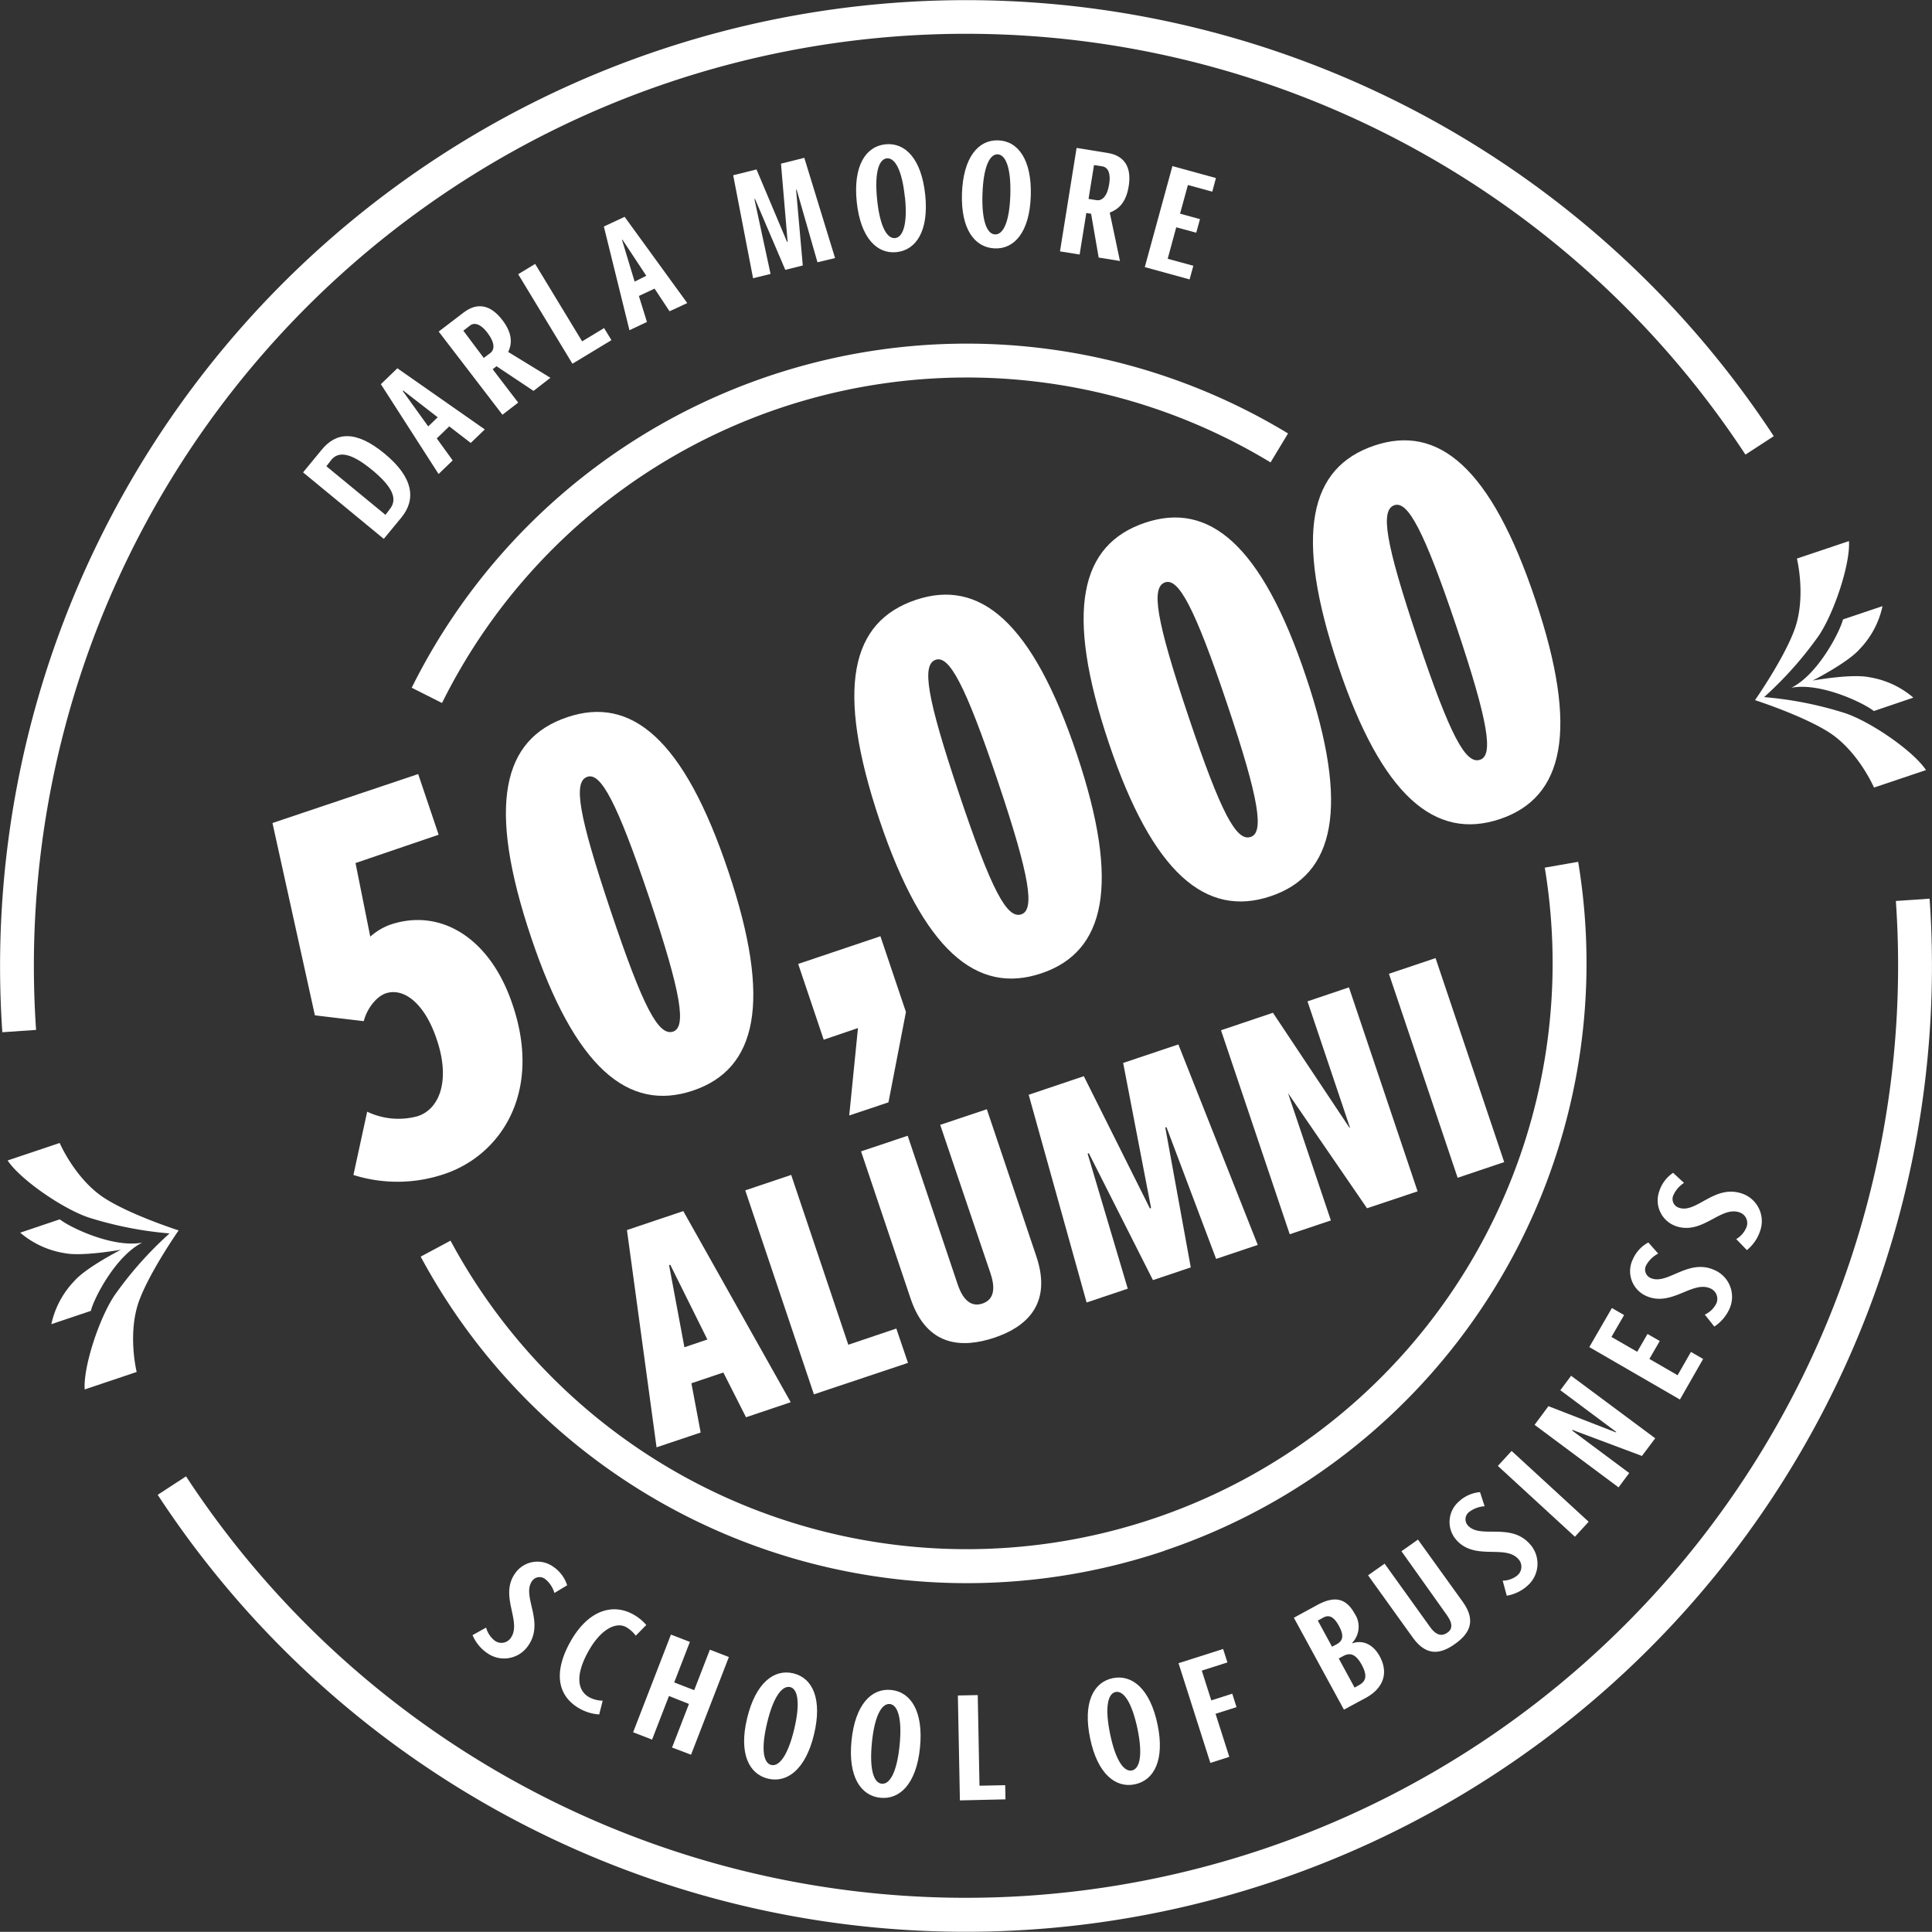 <svg id="Layer_1" data-name="Layer 1" xmlns="http://www.w3.org/2000/svg" viewBox="0 0 331.49 331.46"><rect x="0" y="0" width="331.49" height="331.46" fill="#333333" stroke="none"/><defs><style>.cls-1{fill:#fff;}</style></defs><path class="cls-1" d="M63,190.74a12.42,12.42,0,0,0,8.71.76c3.8-1.28,5.55-6.26,3.25-13.08-2-6.1-5.55-9-8.72-8-1.9.64-3.4,3-3.82,4.79l-8.39-1-7.28-33,25-8.4,3.51,10.41L61,148.08l2.53,12.63a10.57,10.57,0,0,1,3.44-2.06c8.59-2.89,17.16,2.22,21,13.8,5.11,15.16-2.18,25.81-11.77,29a25.08,25.08,0,0,1-15.56.15Z"/><path class="cls-1" d="M91.15,160.9c-7.67-22.8-4.94-34.11,6.19-37.85,10.94-3.68,20,3.67,27.63,26.46,7.55,22.44,4.87,33.93-6.07,37.61C107.77,190.86,98.63,183.15,91.15,160.9Zm20.26-6.82c-5.62-16.69-8.37-21.56-10.63-20.8-2.44.82-1.59,6.33,4,23S113,177.8,115.49,177C117.75,176.22,117,170.77,111.41,154.08Z"/><path class="cls-1" d="M145.71,191.39l1.5-15-5.88,2-4.38-13,14.11-4.75,4.38,13-3,15.5Z"/><path class="cls-1" d="M150.93,140.78c-7.67-22.79-4.93-34.1,6.19-37.85,10.95-3.68,20,3.67,27.64,26.47,7.54,22.43,4.87,33.92-6.08,37.6C167.56,170.75,158.42,163,150.93,140.78ZM171.19,134c-5.62-16.69-8.36-21.56-10.63-20.8-2.44.82-1.59,6.33,4,23s8.24,21.51,10.68,20.68C177.53,156.1,176.8,150.65,171.19,134Z"/><path class="cls-1" d="M190.27,127.54c-7.67-22.79-4.93-34.1,6.2-37.85,10.94-3.68,20,3.68,27.63,26.47,7.55,22.43,4.87,33.92-6.07,37.61C206.9,157.51,197.76,149.8,190.27,127.54Zm20.26-6.82c-5.61-16.69-8.36-21.56-10.62-20.8-2.44.82-1.6,6.33,4,23s8.24,21.5,10.68,20.68C216.87,142.86,216.15,137.41,210.53,120.72Z"/><path class="cls-1" d="M229.62,114.3c-7.67-22.79-4.93-34.1,6.19-37.85,10.94-3.68,20,3.68,27.63,26.47,7.55,22.43,4.87,33.92-6.07,37.61C246.24,144.27,237.1,136.56,229.62,114.3Zm20.26-6.81c-5.62-16.7-8.37-21.57-10.63-20.81-2.44.83-1.59,6.34,4,23s8.25,21.5,10.69,20.68C256.22,129.63,255.49,124.18,249.88,107.49Z"/><path class="cls-1" d="M128,243.17l-3.89-7.68-5.48,1.85,1.59,8.45-7.57,2.54-5.08-37.28,9.67-3.25,18.43,32.79ZM115,217l-.2.07,2.63,14.09,3.94-1.33Z"/><path class="cls-1" d="M139.65,239.24l-11.78-35,7.88-2.65,9.8,29.14,8.24-2.78,2,5.89Z"/><path class="cls-1" d="M161.32,193l8-2.68,8.49,25.23c2.84,8.42-2,12.26-7.29,14s-11.46,1.66-14.29-6.77l-8.49-25.23,8-2.68,8.57,25.48c1.09,3.25,2.71,3.83,4.25,3.31s2.49-1.91,1.38-5.21Z"/><path class="cls-1" d="M208.66,216l-8.52-22.61-.2.07,4.37,24-6.49,2.18-11-21.77-.21.07,6.89,23.17-7.06,2.37-9.94-35.64,9.46-3.19,11.34,22.69.2-.07-4.79-24.89,9.47-3.18,13.62,34.4Z"/><path class="cls-1" d="M234.55,207.31,221,187.57l7.35,21.83-7.06,2.37-11.79-35,8.91-3,13.12,19.71.1,0-7.29-21.67,7.11-2.4,11.78,35Z"/><path class="cls-1" d="M250.1,202.08l-11.79-35,8-2.69,11.78,35Z"/><path class="cls-1" d="M218,79.34A100.51,100.51,0,0,0,75.84,120.62L70.64,118A106.32,106.32,0,0,1,221,74.37Z"/><path class="cls-1" d="M199.78,266.09a106.37,106.37,0,0,1-127.6-50.48l5.12-2.74a100.54,100.54,0,0,0,187.75-64l5.73-1a106.35,106.35,0,0,1-71,118.2Z"/><path class="cls-1" d="M24.4,213.21h0c-5.07.95-12.51-2.67-14.14-4l-6.79,2.29a15.41,15.41,0,0,0,7.6,3.51c3,.62,9.67-.58,9.67-.58h0s-6,3.05-8,5.38a15.31,15.31,0,0,0-3.93,7.39l6.78-2.28C16.05,222.9,19.79,215.52,24.4,213.21Z"/><path class="cls-1" d="M15.16,208.88a63.49,63.49,0,0,0,13.93,2.75,63.16,63.16,0,0,0-9.43,10.61c-2.65,3.93-5.39,12.29-5.13,16.16l8.92-3s-1.66-6.72.48-12.38c1.92-5.06,6.72-11.91,6.72-11.91s-8-2.56-12.55-5.43c-5.13-3.21-7.86-9.57-7.86-9.57l-8.93,3C3.44,202.35,10.68,207.35,15.16,208.88Z"/><path class="cls-1" d="M307.37,118h0c4.61-2.31,8.35-9.69,8.85-11.72L323,104a15.23,15.23,0,0,1-3.93,7.38c-2.05,2.34-8.05,5.39-8.05,5.39h0s6.63-1.2,9.67-.58a15.32,15.32,0,0,1,7.6,3.51L321.51,122C319.88,120.67,312.44,117.05,307.37,118Z"/><path class="cls-1" d="M312.11,109a63.16,63.16,0,0,1-9.43,10.61,63.15,63.15,0,0,1,13.93,2.76c4.48,1.52,11.72,6.53,13.85,9.76l-8.92,3s-2.74-6.36-7.87-9.57c-4.59-2.87-12.55-5.43-12.55-5.43s4.8-6.85,6.71-11.91c2.15-5.66.48-12.38.48-12.38l8.93-3C317.5,96.68,314.76,105,312.11,109Z"/><path class="cls-1" d="M65.85,92.46,52,81.05l3.17-3.85c2.43-3,5.78-3.51,10.81.63s5.42,7.92,2.86,11Zm1-5.06c1.45-1.77.51-3.86-3-6.76-3.78-3.11-5.81-3.18-7-1.74L56,80l10.14,8.34Z"/><path class="cls-1" d="M80.77,76l-3.69-2.84-2.14,2.06L77.67,79l-2.42,2.33-9.9-15.41,2.83-2.73,15,10.49Zm-11.6-9-.08.07,4.38,6.09,1.63-1.56Z"/><path class="cls-1" d="M91.54,67.07l-6.35-4.23-.66.51,4.38,5.73-2.7,2.08L75.27,56.89l4.28-3.27c2.31-1.77,4.61-1.37,6.65,1.3,1.84,2.4,1.61,4.18,1,5.47l7.24,4.43Zm-7.42-6.49c.81-.62.77-1.84-.48-3.47-1-1.36-2.16-1.92-3-1.25l-1.14.88L83,61.41Z"/><path class="cls-1" d="M98.22,62.41,88.91,47.05l2.91-1.77,8.06,13.29,3.77-2.28,1.26,2.07Z"/><path class="cls-1" d="M114.88,53.41l-2.57-3.89-2.69,1.26L111,55.24l-3,1.42-4.39-17.79,3.56-1.67L117.92,52Zm-8.07-12.27-.09,0,2.17,7.18,2-1Z"/><path class="cls-1" d="M140.26,45l-3.57-12.45-.1,0,1.15,13-3,.75-5.19-12.15-.11,0L132.21,47l-3,.74-3.41-17.67,4-1,5.24,12.43.1,0L134,28.08l4-1,5.28,17.2Z"/><path class="cls-1" d="M147,34.67c-.64-6.19,1.52-9.56,4.92-9.91s6.19,2.5,6.83,8.69-1.58,9.46-4.92,9.81S147.66,40.86,147,34.67Zm8.25-.88c-.49-4.74-1.75-6.76-3.09-6.62s-2.15,2.37-1.66,7.11,1.75,6.71,3.08,6.57S155.76,38.53,155.27,33.79Z"/><path class="cls-1" d="M165.05,33.23c.21-6.22,2.8-9.26,6.21-9.15s5.8,3.32,5.6,9.54-2.84,9.15-6.2,9S164.86,39.45,165.05,33.23Zm8.3.25c.15-4.77-.83-6.94-2.17-7s-2.45,2.06-2.61,6.82.83,6.88,2.17,6.92S173.19,38.24,173.35,33.48Z"/><path class="cls-1" d="M188.51,44.19l-1.3-7.51-.82-.14-1.15,7.13-3.37-.54,2.85-17.75,5.31.86c2.88.46,4.16,2.41,3.63,5.72-.48,3-1.93,4-3.25,4.52l1.75,8.3Zm-.39-9.85c1,.17,1.87-.7,2.19-2.73.28-1.7-.09-2.89-1.18-3.07l-1.42-.22-.94,5.81Z"/><path class="cls-1" d="M196.42,45.83l4.74-17.33,7.47,2.05L208,32.89l-4.18-1.15-1.35,4.92,3.42.94-.64,2.33L201.82,39l-1.47,5.4,4.4,1.2-.64,2.34Z"/><path class="cls-1" d="M83.41,279.26a4.21,4.21,0,0,0,1.46,2.23,1.94,1.94,0,0,0,2.79-.49c1.91-2.79-2-7.12.69-11A4.66,4.66,0,0,1,95,268.87,6,6,0,0,1,97.31,272l-2.18,1.32a4.8,4.8,0,0,0-1.58-2.38,1.56,1.56,0,0,0-2.28.36c-1.78,2.6,2.2,6.91-.6,11a5,5,0,0,1-7.07,1.34,7,7,0,0,1-2.52-3.09Z"/><path class="cls-1" d="M102.81,294.16a7.78,7.78,0,0,1-3.23-.93c-3.68-2-4.76-5.85-1.9-11.21,3-5.6,7.22-7,10.83-5.1a8.34,8.34,0,0,1,2.38,1.89l-1.81,1.84a5.31,5.31,0,0,0-1.68-1.49c-1.71-.92-4.41.35-6.61,4.47s-1.56,6.58.36,7.61a5.11,5.11,0,0,0,2.26.56Z"/><path class="cls-1" d="M115.31,299.84l2.9-7.48L114.78,291l-2.9,7.48-3.25-1.26,6.49-16.76,3.25,1.26-2.69,6.95,3.43,1.33,2.69-6.95,3.26,1.26-6.49,16.76Z"/><path class="cls-1" d="M128.19,294.81c1.46-6.05,4.61-8.5,7.93-7.7s5,4.42,3.55,10.47-4.64,8.39-7.9,7.6S126.73,300.86,128.19,294.81Zm8.07,1.92c1.11-4.63.59-7-.71-7.27s-2.82,1.52-3.93,6.15-.59,6.91.71,7.22S135.14,301.36,136.26,296.73Z"/><path class="cls-1" d="M146.1,298.67c.62-6.19,3.41-9.05,6.8-8.71s5.57,3.7,4.95,9.9-3.46,8.94-6.8,8.6S145.48,304.87,146.1,298.67Zm8.25.81c.48-4.74-.36-7-1.69-7.11s-2.59,1.89-3.06,6.63.36,6.92,1.69,7.05S153.87,304.22,154.35,299.48Z"/><path class="cls-1" d="M164.7,308.91l-.35-18,3.41-.07.3,15.55,4.41-.09.05,2.43Z"/><path class="cls-1" d="M187.05,298.3c-1.28-6.09.52-9.66,3.86-10.36s6.43,1.85,7.7,7.95-.6,9.57-3.89,10.26S188.32,304.39,187.05,298.3Zm8.11-1.72c-1-4.67-2.44-6.54-3.75-6.27s-1.9,2.58-.93,7.25,2.43,6.49,3.74,6.21S196.13,301.25,195.16,296.58Z"/><path class="cls-1" d="M207.67,302.48l-5.46-17.11,7.65-2.44.74,2.31-4.4,1.4,1.63,5.11,3.6-1.15.73,2.31-3.6,1.14,2.36,7.39Z"/><path class="cls-1" d="M230.59,293.34,222,277.57l4-2.18c2.91-1.58,4.93-1.26,6.43,1.48a4,4,0,0,1-.42,5l0,.09c1.71-.6,3.53.06,4.71,2.21,1.67,3.06.43,5.61-2.33,7.12Zm-1.28-11.2c1.2-.65,1.28-1.59.41-3.19S228,277,227,277.57l-.89.49,2.44,4.48Zm3.85,7c1.1-.6,1.58-1.49.48-3.5s-2.12-2.07-3.21-1.48l-.73.4,2.72,5Z"/><path class="cls-1" d="M240.46,266.16l2.83-2L251,274.87c2.47,3.45.88,5.59-1.32,7.17s-4.75,2.42-7.23-1l-7.72-10.75,2.84-2,7.81,10.88c1.14,1.59,2.12,1.52,2.91,1s1.13-1.4,0-3Z"/><path class="cls-1" d="M257.83,271.21a4.11,4.11,0,0,0,2.51-.9,1.94,1.94,0,0,0,.16-2.83c-2.28-2.5-7.38.31-10.57-3.2a4.65,4.65,0,0,1,.43-6.69,6,6,0,0,1,3.58-1.57l.79,2.42a4.9,4.9,0,0,0-2.68,1,1.57,1.57,0,0,0-.18,2.31c2.12,2.33,7.23-.55,10.56,3.11a5,5,0,0,1-.31,7.18,7.07,7.07,0,0,1-3.59,1.75Z"/><path class="cls-1" d="M270.22,263.67,257,251.52l2.36-2.57,13.22,12.15Z"/><path class="cls-1" d="M281.72,249.81l-11.93-4.47-.07.09,9.82,7.31-1.83,2.46L263.3,244.47l2.38-3.2,11.58,4.5.06-.08-9.6-7.16,1.85-2.48L284,246.78Z"/><path class="cls-1" d="M288.24,240.13l-15.55-9,3.88-6.7,2.09,1.21-2.17,3.75,4.42,2.55,1.77-3.06,2.1,1.21L283,233.16l4.84,2.8,2.29-4,2.09,1.21Z"/><path class="cls-1" d="M292.51,225.56a4.17,4.17,0,0,0,1.94-1.84,1.94,1.94,0,0,0-1-2.66c-3.09-1.38-6.64,3.24-11,1.3a4.65,4.65,0,0,1-2.28-6.31,6,6,0,0,1,2.65-2.87l1.69,1.91a5,5,0,0,0-2.06,2,1.58,1.58,0,0,0,.76,2.19c2.88,1.28,6.41-3.41,10.92-1.38a5,5,0,0,1,2.59,6.71,7.14,7.14,0,0,1-2.58,3Z"/><path class="cls-1" d="M297.9,212.6a4.15,4.15,0,0,0,1.74-2A1.93,1.93,0,0,0,298.4,208c-3.21-1.06-6.28,3.89-10.78,2.4a4.67,4.67,0,0,1-2.91-6.05,6,6,0,0,1,2.36-3.12l1.87,1.73a4.88,4.88,0,0,0-1.85,2.17,1.57,1.57,0,0,0,1,2.1c3,1,6-4,10.72-2.47A5,5,0,0,1,302,211.2a7.08,7.08,0,0,1-2.27,3.29Z"/><path class="cls-1" d="M218.59,322.78a165.67,165.67,0,0,1-191.53-66.3l4.86-3.17a159.95,159.95,0,0,0,293.37-98.72l5.79-.4A165.68,165.68,0,0,1,218.59,322.78Z"/><path class="cls-1" d="M299.48,78A159.94,159.94,0,0,0,6.19,176.71l-5.79.4A165.75,165.75,0,0,1,304.34,74.84Z"/></svg>